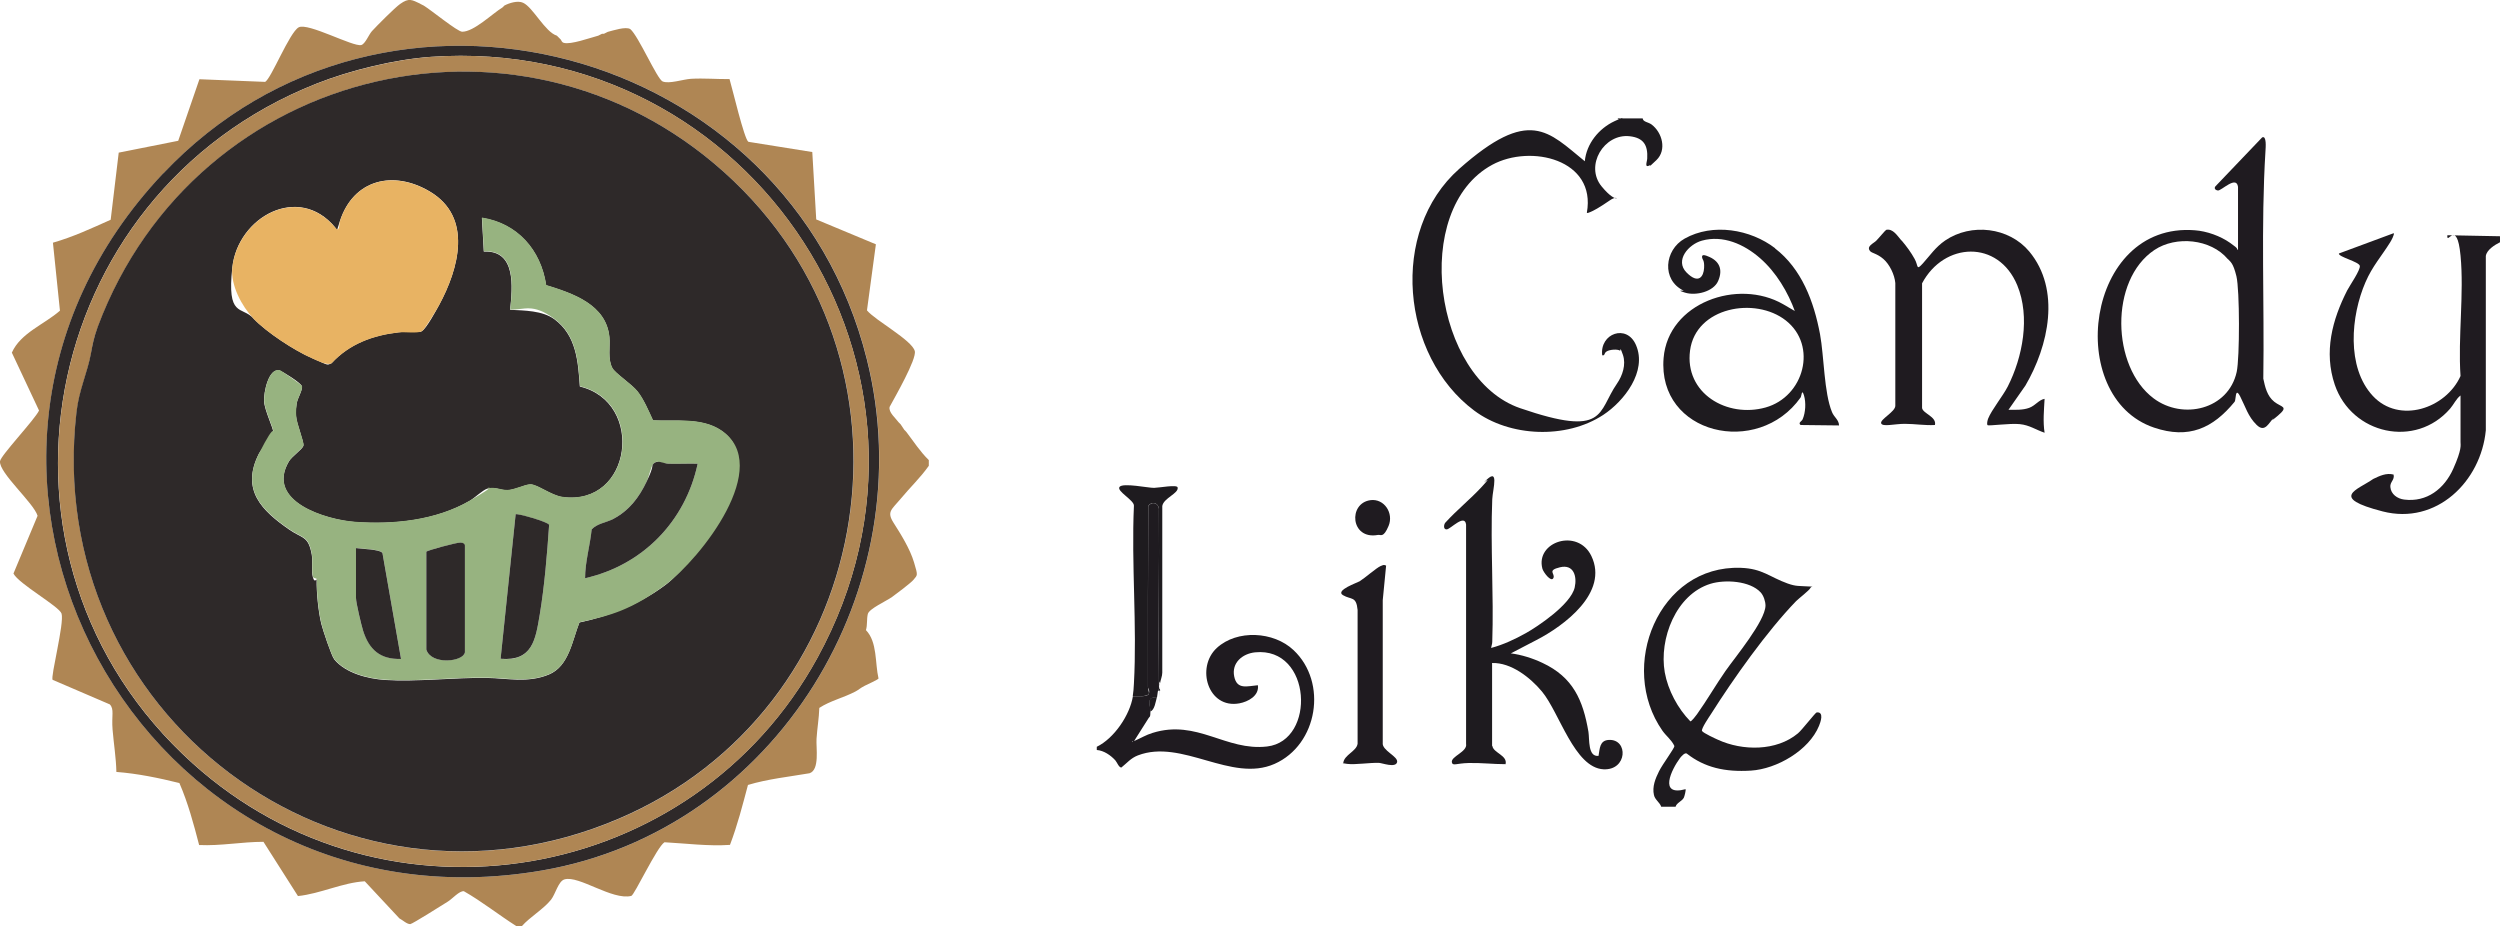<?xml version="1.0" encoding="UTF-8"?>
<svg id="_Слой_1" xmlns="http://www.w3.org/2000/svg" version="1.1" xmlns:xlink="http://www.w3.org/1999/xlink" viewBox="0 0 1710 633.4">
  <!-- Generator: Adobe Illustrator 29.3.1, SVG Export Plug-In . SVG Version: 2.1.0 Build 151)  -->
  <defs>
    <style>
      .st0 {
        fill: #1e1b1f;
      }

      .st1 {
        fill: #97b380;
      }

      .st2 {
        fill: #1f1b20;
      }

      .st3 {
        fill: #e8b363;
      }

      .st4 {
        fill: #af8654;
      }

      .st5 {
        fill: #2e2929;
      }
    </style>
  </defs>
  <g>
    <path class="st4" d="M287.2,2.5c.4.2,2.6,1.3,2.6,1.3,5,3,23,17.8,26.3,17.9,8,.1,20.8-12.5,27.6-16.6l1.3-1.3c3.4-1.8,9.2-3.6,12.8-1.9,6.8,3.1,15,20,23.1,22.5l2.6,2.6c.5.4.5,1.8,2.1,2.3,4.7,1.4,17.9-3.4,23.6-4.9l2.6-1.3c.4-.1.9.1,1.3,0l2.6-1.3c3.9-1,12.3-3.8,15.4-1.9,5.5,4.5,18.3,34.1,22.1,35.8,4.4,1.9,14.2-1.5,19.5-1.8,8.7-.5,17.6.3,26.3.2,1.8,5.9,10.1,41.3,12.9,42.9l43.7,7,2.7,46.1,40.8,17-6.1,45.2c5.7,6.9,30.7,20.3,32.7,27.8,1.5,5.4-13.8,31.9-17.2,38.2-.9,3.7,4.1,7.7,6.2,10.6l1.3,1.3c.8,1.1,1.4,2.2,2.6,3.9l1.3,1.3c4.9,6.4,9.5,13.6,15.4,19.3v3.9c-5.7,8.1-13,15-19.2,22.5s-9.8,8.8-4.9,16.5,11.2,17.7,14,27.1,2.4,8.4-.4,11.9c-1.6,2-11.8,9.7-14.6,11.7-3.9,2.8-15.6,8-16.6,11.6-.9,3.6-.2,7.5-1.3,11.1,7.9,8.2,6.1,22.3,8.6,33.1-.2.7-7.9,4.2-9.5,5-3.3,1.7-4,2.7-6.3,3.9-8.2,4.3-17.2,6.3-24.7,11.2-.2,7-1.5,14.4-1.9,21.2-.4,6.1,2.3,21.2-4.8,23.5-14,2.4-28.5,3.9-42.1,8-3.7,13.9-7.2,27.6-12.3,41-15,1-29.9-1-44.8-1.8-5.1,3.1-20.6,36.2-22.7,36.7-13,3.2-35.9-14.2-45.7-11.3-4.2,1.2-6.1,9.9-9.2,13.9-5.1,6.4-14.4,11.8-19.9,18h-3.9c-12.1-7.7-23.5-16.8-35.8-23.8-3.1-.4-7.9,5.2-11,7.1s-24.2,15.3-25.7,15.4c-2.4,0-5.2-2.8-7.4-3.9l-23.7-25.4c-15.3.9-30.3,8.5-45.7,10.1l-23.6-37.1c-14.8,0-29.3,2.9-44,2.2-3.7-14.3-7.6-28.8-13.5-42.4-14.1-3.5-28.7-6.5-43.1-7.6-.2-9.6-1.8-19.3-2.6-28.9s1.3-14-1.9-17.3l-39.1-16.8c-1.6-1.8,8.1-38.8,6.1-45.3-1.5-4.9-29.3-20.3-32.9-27.4l16.5-39.5c-2.6-8.8-26.5-29.4-25.7-37.3.4-3.9,23.8-28.5,26.7-34.7l-18.6-39.6c6-13.5,22.2-19.3,32.9-28.7l-4.8-46.5c13.7-3.9,26.6-9.9,39.5-15.7l5.5-45.9,40.7-8.1,14.5-42.1,44.9,1.8c4-1.7,16.7-33.9,23-37.3s37.2,13.5,42.8,12.1c2.7-.7,5.2-7.2,7.3-9.5,3.3-3.6,15.7-16.1,19.3-18.6,6.2-4.4,8-2.8,14.1,0l-.6-.2ZM111.7,118.6c-190.5,201.4-15.5,524.2,259.2,476.8,160.1-27.6,261.1-193.6,222.1-349.7C539.3,30.8,264.2-42.6,111.8,118.6h0Z"/>
    <path class="st5" d="M111.7,118.6c152.4-161.2,427.5-87.8,481.2,127.1,39.1,156.2-62,322.1-222.1,349.7C96.1,642.8-78.8,320,111.6,118.6h0ZM294.6,38.9c-24.5,1.7-55.2,9.2-78.1,18.3C24.7,133-22.6,383.1,131.7,522.1c132.6,119.5,342.3,83.1,427.4-72.2,106.9-195-44.2-426.4-264.6-411h0Z"/>
    <path class="st5" d="M615.9,290.2l-1.3-1.3c.3.4.9.8,1.3,1.3Z"/>
    <path class="st5" d="M619.8,295.3l-1.3-1.3c.3.4.9.7,1.3,1.3Z"/>
    <path class="st4" d="M294.6,38.9c220.4-15.4,371.4,215.9,264.6,411-85.1,155.3-294.8,191.6-427.4,72.2C-22.5,383.1,24.7,133,216.6,57.2c22.9-9,53.5-16.5,78.1-18.3h0ZM502.1,124.1C361.9-10.1,134.5,43.2,67,223.5c-2.9,7.7-3.7,12.4-4.7,18.3-2.3,12.8-8.1,25-9.9,40.3-23.6,206.1,179.5,359.5,370.6,278.1,174.4-74.3,216.5-304.7,79.2-436h0Z"/>
    <path class="st5" d="M502.1,124.1c137.3,131.4,95.2,361.8-79.2,436C231.8,641.5,28.7,488.1,52.3,282c1.7-15.3,7.6-27.4,9.9-40.3,1.1-5.9,1.9-10.6,4.7-18.3C134.4,43.1,361.8-10.1,502,124h0ZM173.3,217.8c8.9,9.4,28.3,22.1,40.2,27.2s9.8,5,13.3,3.4c12.1-13.2,28.2-19.1,45.8-21.1s12.7.9,15.9-.8,10.2-14.9,11.8-17.8c13.5-24.9,23.3-60.1-6.3-77.7-24.9-14.8-52.2-8.4-61.5,20.2-9.3,28.6-.2,8.1-3.2,4.4-25.1-30.3-66.6-7.2-70.4,27.3s6.4,26.3,14.4,34.8h0ZM373.5,194.9c-3.7-24-19.6-42-43.9-45.9l1.3,23.1c22.3-1.1,19.6,24.4,18,39.8,9.7.5,22,.5,30.2,6.4,15.1,11,16.3,28.9,17.5,46.1,44.7,10.7,35.7,82.2-12,75.6-7.6-1.1-17.5-8.9-22-8.6-4,.2-10.5,3.8-15.6,3.9s-8.4-2.5-13.8-1c-2.9.8-8.7,6.4-12.1,8.4-23,13.3-51.8,16.3-78.1,14.4-19.9-1.5-61.7-13.9-45.4-41.5,1.9-3.3,9.3-8.3,9.9-10.7s-4.7-15.1-5-20.2,0-5.8.4-8.7c.6-3.7,4.1-9.1,3.6-11.7s-14.3-10.7-15.2-10.9c-7.7-1.8-11,15.2-10.7,21,.3,6.4,6.7,19.1,6.3,21.5-.4,2.8-8,10.8-9.9,14.6-12.4,24.7,2.1,38.8,20.9,51.8,9.1,6.3,12.9,4.1,15.3,16.9.8,4.5-.4,11.1.8,15.6s2.6.8,2.6,1.6c-.2,8.9,1.1,21.6,3.1,30.1,1,4.1,7,22.1,8.9,24.5,7.8,9.5,23,13.3,34.7,14.1,21.4,1.4,47-1.7,69.5-1.4,14.3.2,28,3.7,42.6-2.3,13.8-5.7,16-23.3,20.9-35.6,20.9-4.4,41.8-12.9,59-25.8s74.3-81.3,37.8-105.6c-13.4-8.9-31.2-6-46.5-6.8-2.9-6.4-6.2-14.2-10.5-19.7s-15.3-12.4-17.3-16.1c-3.3-6.2-1.4-14.5-2-21.1-2.1-22.3-25-30-43.4-35.6v-.2Z"/>
    <path class="st1" d="M373.5,194.9c18.4,5.7,41.2,13.3,43.4,35.6.6,6.6-1.3,14.9,2,21.1,2,3.8,13.3,11.1,17.3,16.1s7.6,13.4,10.5,19.7c15.2.8,33.1-2.1,46.5,6.8,36.5,24.4-14.3,88.1-37.8,105.6s-38.1,21.4-59,25.8c-4.9,12.3-7.1,29.9-20.9,35.6-14.5,6-28.2,2.5-42.6,2.3-22.5-.3-48.1,2.8-69.5,1.4-11.7-.8-27-4.6-34.7-14.1-2-2.4-8-20.4-8.9-24.5-2-8.6-3.3-21.2-3.1-30.1,0-.8-2.3-.5-2.6-1.6-1.2-4.5,0-11.1-.8-15.6-2.3-12.8-6.1-10.6-15.3-16.9-18.8-13-33.4-27.1-20.9-51.8s9.4-11.8,9.9-14.6c.4-2.4-6-15.1-6.3-21.5-.3-5.8,3-22.8,10.7-21,.9.2,15,10,15.2,10.9.5,2.6-3,8-3.6,11.7-.4,2.9-.6,5.8-.4,8.7.3,5.2,5.6,18.1,5,20.2s-8,7.5-9.9,10.7c-16.3,27.6,25.5,40.1,45.4,41.5,26.3,1.9,55-1.1,78.1-14.4s9.2-7.7,12.1-8.4c5.4-1.4,9.1,1.1,13.8,1s11.5-3.7,15.6-3.9c4.6-.2,14.4,7.6,22,8.6,47.8,6.6,56.8-64.9,12-75.6-1.2-17.2-2.4-35-17.5-46.1s-20.5-5.9-30.2-6.4c1.6-15.4,4.3-40.9-18-39.8l-1.3-23.1c24.4,3.9,40.2,22,43.9,45.9v.2ZM477.2,317.2c-6.6-.2-13.3.2-19.9,0s-7.4-3-10.3,0c-1.7,1.7-3.2,9-4.6,12-5.3,11.1-11.9,19.9-23,25.8-5.1,2.7-10.8,3-14.7,7.1-1,11.2-4.5,22.2-4.5,33.4,39.4-8.9,68.6-38.9,77-78.3h0ZM342.4,450.7c21.8,1.8,23.9-13.1,26.8-30.3,3.3-19.9,5-41.2,6.4-61.3-.7-2.2-22.1-8.1-22.9-7.2l-10.3,98.9h0ZM318,446.2v-73.2c0-.7-1.9-1.8-3.1-1.9-2.2,0-22.6,5.3-23.3,6.3v66.9c3.3,10.6,25.3,8.4,26.4,1.9ZM243.5,374.9v34c0,3.3,3.5,18.3,4.8,22.2,4.2,13.1,11.7,20.1,26,19.5l-12.7-72.4c-1.6-2.6-14.4-2.8-18.1-3.4h0Z"/>
    <path class="st3" d="M173.3,217.8c-8-8.4-15.7-22.9-14.4-34.8,3.8-34.4,45.3-57.6,70.4-27.3,3.1,3.7,2.6-2.3,3.2-4.4,9.3-28.6,36.5-35,61.5-20.2,29.6,17.5,19.8,52.7,6.3,77.7-1.6,2.9-9.9,16.8-11.8,17.8-3.2,1.6-11.5.3-15.9.8-17.5,2-33.6,7.9-45.8,21.1-3.5,1.6-9.6-1.8-13.3-3.4-11.9-5.1-31.3-17.9-40.2-27.2h0Z"/>
    <path class="st5" d="M477.2,317.2c-8.4,39.4-37.6,69.4-77,78.3,0-11.2,3.4-22.2,4.5-33.4,3.9-4.1,9.6-4.5,14.7-7.1,11.1-5.9,17.7-14.7,23-25.8s3-10.3,4.6-12c2.9-3,7,0,10.3,0,6.6.2,13.3-.2,19.9,0h0Z"/>
    <path class="st5" d="M342.4,450.7l10.3-98.9c.8-.9,22.2,5.1,22.9,7.2-1.4,20.2-3.1,41.4-6.4,61.3-2.9,17.3-5,32.1-26.8,30.3h0Z"/>
    <path class="st5" d="M318,446.2c-1.1,6.6-23.1,8.8-26.4-1.9v-66.9c.7-1,21.1-6.4,23.3-6.3s3.1,1.1,3.1,1.9v73.2h0Z"/>
    <path class="st5" d="M243.5,374.9c3.7.6,16.5.8,18.1,3.4l12.7,72.4c-14.3.5-21.9-6.4-26-19.5-1.2-3.9-4.8-18.9-4.8-22.2v-34h0Z"/>
  </g>
  <g>
    <path class="st0" d="M1123.6,81c.2,2.4,3.8,2.5,6,4.1,7.4,5.5,10.6,17.5,3.4,24.4s-3.9,3.2-4.1,3.3c-4.5,2.7-2.3-2-2.2-4.4.5-9-2.4-14.1-11.9-15.2-17.6-2.1-31,20.1-19.3,34.3s13.1,4.4,5.7,9.5-11.3,7.2-13.6,8.1-1.3.6-2.2.4c6.6-36.5-38.4-47-64.7-32.8-56,30.3-40.1,146.2,19.1,166.5s52.7,2.7,66.2-16.8c3.8-5.5,6.3-13,4.1-19.6s-1.7-2.8-1.9-2.9c-1.9-1.3-7.3-.8-9.3.5s-.9,3-3,2.6c-1.8-14.9,16.8-21.7,23.1-7,7.8,18-8.1,38.4-22.4,47.8-25.4,16.7-64,15.2-88.3-3-49.9-37.3-58.3-122.7-10.2-165.3,48.1-42.6,60.8-25.6,85.9-5.2,1.1-12,9.6-22.4,20.3-27.4s2.7.2,2.2-1.9h17.2-.1Z"/>
    <path class="st2" d="M1710,165.7c-3.6,1.8-9.1,5.2-9.7,9.4v119.2c-3.3,35-33.8,65-70.6,55.5s-17.3-14.6-6.4-22.2c4.4-2.1,8.9-4.3,13.9-3,.9,3.6-2.5,5-2.2,8.5.4,5,4.8,8,9.4,8.6,15.6,2,27.5-7.4,33.6-21s5-16.3,5-18.3v-31.9c-3,2.3-4.6,6.1-7.1,9-23.7,27.4-67.3,17.6-78.9-16.3-7.6-22.4-1.8-44.4,8.5-64.6,1.7-3.3,9.2-14,8.6-16.8s-14.8-6.1-14.3-8.4l37.5-13.9c.7.7-1.8,5.3-2.4,6.2-5.9,9.5-12.2,16.4-16.9,27.3-10,23-13.2,58.2,5,77.8,18,19.4,50,8.7,60-13.6-1.8-26.5,2.5-56.4,0-82.4s-9.6-6.2-9-13.9l36,.7v4.1Z"/>
    <path class="st0" d="M1136.3,551.9c-.9-3-4.3-4.8-5-8.1-1.3-5.7,1-11.3,3.5-16.3s10.5-15.6,10.5-17.2c-1.9-4.2-5.6-6.8-8.2-10.5-30.6-43.7-2.7-113.4,53.6-111.4,14.8.5,19.7,6.3,32,10.7,5.9,2.1,7.8,1.6,13.7,2s2.5-.4,1.9,1.1-7.9,7.1-9.8,9c-20,20.7-42.8,52.9-58.3,77.4-1.1,1.7-6.8,10-6,11.4s9.5,5.4,10.9,6c16.8,7.7,40,7.9,54.7-4.4,2.7-2.2,11.9-14.2,12.8-14.3,5.3-.6,2.6,6.8,1.6,9.2-6.9,16.8-28.9,29.5-46.6,30.6s-31.7-2.1-43.9-11.7c-1.4-.7-3.6,1.9-4.5,3-5.9,7.9-15,26.5,3.7,21.4.4.4-.7,5-1.2,5.9-1.3,2.4-5,3.5-5.6,6.1h-9.8ZM1204.3,405.2c-7.4-8-24.5-8.9-34.3-5.9-23.7,7.3-35.3,37.7-31.3,60.6,2.2,12.2,8.9,24.7,17.5,33.5.7.2,3.9-3.9,4.5-4.8,6.8-9.5,12.8-20,19.5-29.6s27.1-34,27.4-44.7c0-3-1.3-6.9-3.3-9.1h0Z"/>
    <path class="st2" d="M774.8,476.2c2.3-.2,10.5.9,11.1-1.9s-.7-3-.7-4.4c0-41.2,0-82.4.2-123.6,2.6-4.1,7.8-2,7.3,2.9.3,38-.4,76,0,114s-.5,3.3.8,4.1c-.2,1.2-.7,2.7-.7,3.7l-.7,1.5c-.2.2-.5,3.7-.7,4.5-7.8-.3-4.4,5.2-4.5,9.7s-.4,3-1.2,4.4l-10,15.8c4.2-1.8,8.3-4.3,12.7-5.6,30.5-9.5,50.1,12.6,78.3,9.3,33.6-3.9,30.6-68.3-8.2-64.4-8.7.9-16.2,7.2-14.3,16.5s8.9,6.6,16.2,6c1,7.2-6.7,11.3-12.7,12.4-21.4,3.9-29.9-24.5-15.4-37.9,13.8-12.7,38.9-11.4,52.5,1.5,23.5,22.1,16.6,64.7-13,77.8s-63.3-17.4-93.5-5.8c-4.9,1.9-7.4,5.2-11.3,8.3-1.7,0-2.9-3.5-4.1-4.9-3.2-3.5-7.8-6.7-12.7-7.1v-2.2c11.8-5.7,22.6-21.6,24.7-34.5h-.1ZM774.5,506.9v.7c.5-.2.5-.5,0-.7Z"/>
    <path class="st2" d="M1530.8,127.8c-1.1-8.1-11.5,2.9-13.8,2.5s-2.5-1.9-1.6-2.9l31.9-33.4c3.2-1.6,2.4,7.2,2.3,9-3.2,51.8-.7,104-1.5,156,1.2,5.7,2.6,11.9,7.5,15.8s10.1,3,2.6,9.4-1.9.5-2.4,1c-4,3.8-6.4,11.2-12.3,5.4s-7.6-12.4-11.2-19.4-2.8,2.4-3.8,3.6c-14.9,18.2-31.4,25.7-55.1,17.7-61.7-20.8-47.1-140.8,27.8-135,8.3.6,17.5,3.9,24.3,8.7s3.5,3.4,5.3,4.8v-43.1h0ZM1523.8,177.2c-11.6-13.8-35.4-16.1-50.2-6.2-30.8,20.6-29.4,79.9-.5,101.5,19.9,14.9,51.1,7.7,56.8-18.1,2.1-9.6,2.1-56.1-.2-65.5s-4.1-9.7-5.9-11.8h0Z"/>
    <path class="st0" d="M1020.8,510.3c.7,4.7,10.5,6.4,9,12.4-8.4,0-16.7-1-25.2-.8s-10.9,2.2-11.5-.4c-1-4.1,10.8-7.2,9.7-12.7v-150c-.9-7.6-10.6,3.1-13.2,3.3s-2-3.5-1-4.6c7.9-8.7,17.3-16.2,25.2-24.8s.5-1.9,1.3-2.8c11-11.8,5.9,4.6,5.6,11.6-1.3,32.2,1.1,65.3,0,97.6,0,1.4-.6,2.7-.8,4.1,8.3-2.2,16.4-6,23.9-10.2s30.6-19.4,33.3-31.2c1.7-7.6-.7-16-10-13.8s-3.1,4.3-4.6,7.4-6.8-3.9-7.5-6.4c-4.9-18.5,24.2-28,33.5-8.7,12,25-18.6,47.7-37.6,57.5l-17.5,9.1c7.2.9,15.1,3.4,21.6,6.5,21,9.8,27.8,25.5,31.5,47.2.8,5-.5,17.3,6.9,16.4.9-4.8.6-10.6,7.1-10.9,13.4-.6,12.7,20.9-3.7,20.1-19.9-1-30.1-38.8-42.1-53.2-8-9.6-21.1-19.9-34.1-19.5v56.6l.2.2Z"/>
    <path class="st0" d="M1214,169.8c18.4,14.1,26.7,36.5,30.9,58.8,2.8,15.3,2.7,40,8.2,53.3,1.4,3.5,4.7,5.2,4.8,9.1l-26.3-.3c-1.9-1.6.7-2.4,1.4-3.9,2-4.6,2.4-11.5.9-16.4s-1.6.5-2.3,1.5c-29.2,41.2-98,25.2-93.7-27,3.1-37.7,50.7-54.7,81.8-36.8s5,4.4,8.2,5.3c-4.9-13.6-13-27.2-24-36.8s-25.4-16-39.8-12c-9.1,2.5-18.7,13.5-10.5,21.8s11.7,2.7,12-3.1-1.2-5.3-1.4-7.5,2.8-1,3.7-.6c8.1,3,10.8,9,7.3,17-3.2,7.4-15.3,10.2-22.5,8s-.6-1.1-1.1-1.4c-15.2-7.3-13.2-27.8.7-35.6,19.2-10.8,45-6.4,61.9,6.6h-.2ZM1221.5,219.2c-21-16.5-61.6-9.1-65.5,20.5-3.9,29.4,25.4,46.4,51.7,39s35.7-42.3,13.8-59.5Z"/>
    <path class="st2" d="M1300.8,164.6c3.3,3.9,6.4,8.1,8.8,12.5,2.7,4.8.9,8.3,5.7,3s8.6-11.1,15.2-15.6c17.8-12.1,43.6-9.1,57.5,7.5,21.8,26.2,13.2,64.7-2.6,91.7l-11.6,16.6c4.6,0,9.7.3,14.1-1.3s6.6-5.5,10.6-6.2c-.4,7.8-1.2,15.4,0,23.2-6.2-2.1-10.2-5.2-17-5.9s-21.3,1.4-22,.7,0-3.5.4-4.5c2.4-6,10-15.3,13.4-21.9,10.2-20.1,15.5-47.5,6.5-69.3-13-31.3-50.1-29.6-65.1-1.3v85.3c.6,3.8,10.1,5.9,8.8,11.6-6.9.4-13.7-.8-20.7-.8s-15.3,2.3-16.1-.4,9.8-7.9,9.7-12v-83.9c-.5-5.7-3.9-12.8-8.2-16.5s-7.8-3.9-9-5.3c-2.9-3.3,2.3-5.3,4.1-7.1s6.4-7.4,6.9-7.5c4.6-1,7.6,4.1,10.3,7.2l.3.2Z"/>
    <path class="st2" d="M948.1,386.9l-2.3,23.6v97.5c-.8,5.4,10.9,9.4,9.8,13.4s-10.2.5-12.4.4c-6.4-.2-16.3,1.4-21.7.7s-1.8-.6-2.7-.7c.7-5.6,9.1-7.9,9.8-13.1v-91.5c-.9-9.6-4.4-6.8-10-10.1s10-8.6,11.4-9.5c3.7-2.3,11.2-9,14.3-10.4s2.5-.5,3.7-.4h0Z"/>
    <path class="st0" d="M774.8,476.2c.4-2.3.7-6.2.8-8.6,2.2-39.8-1.8-81.6,0-121.6.4-3.8-12.2-10.1-9.8-13,2.4-2.9,19.8.8,23.6.7s15.7-2.4,16.1-.3c.9,4.1-9.6,7.2-10.5,12.7v114c0,2.4-1.2,5-1.5,7.1-1.2-.8-.7-2.8-.8-4.1-.4-38,.3-76,0-114,.4-4.9-4.8-6.9-7.3-2.9-.2,41.2-.3,82.4-.2,123.6,0,1.4.8,3.8.7,4.4-.6,2.8-8.9,1.8-11.1,1.9h0Z"/>
    <path class="st2" d="M937.4,342.1c9.5-1.2,16,9,12.4,17.6s-5.4,5.8-7.3,6.2c-18.8,3.5-20.6-21.8-5-23.8h0Z"/>
    <path class="st0" d="M791.3,476.9c-.7,2.5-1.6,9.1-4.5,9.7,0-4.5-3.3-10.1,4.5-9.7Z"/>
    <path class="st0" d="M792.8,470.9s1,.8.7,1.5c-.4,0-1.4-.1-1.5,0l.7-1.5h0Z"/>
  </g>
</svg>